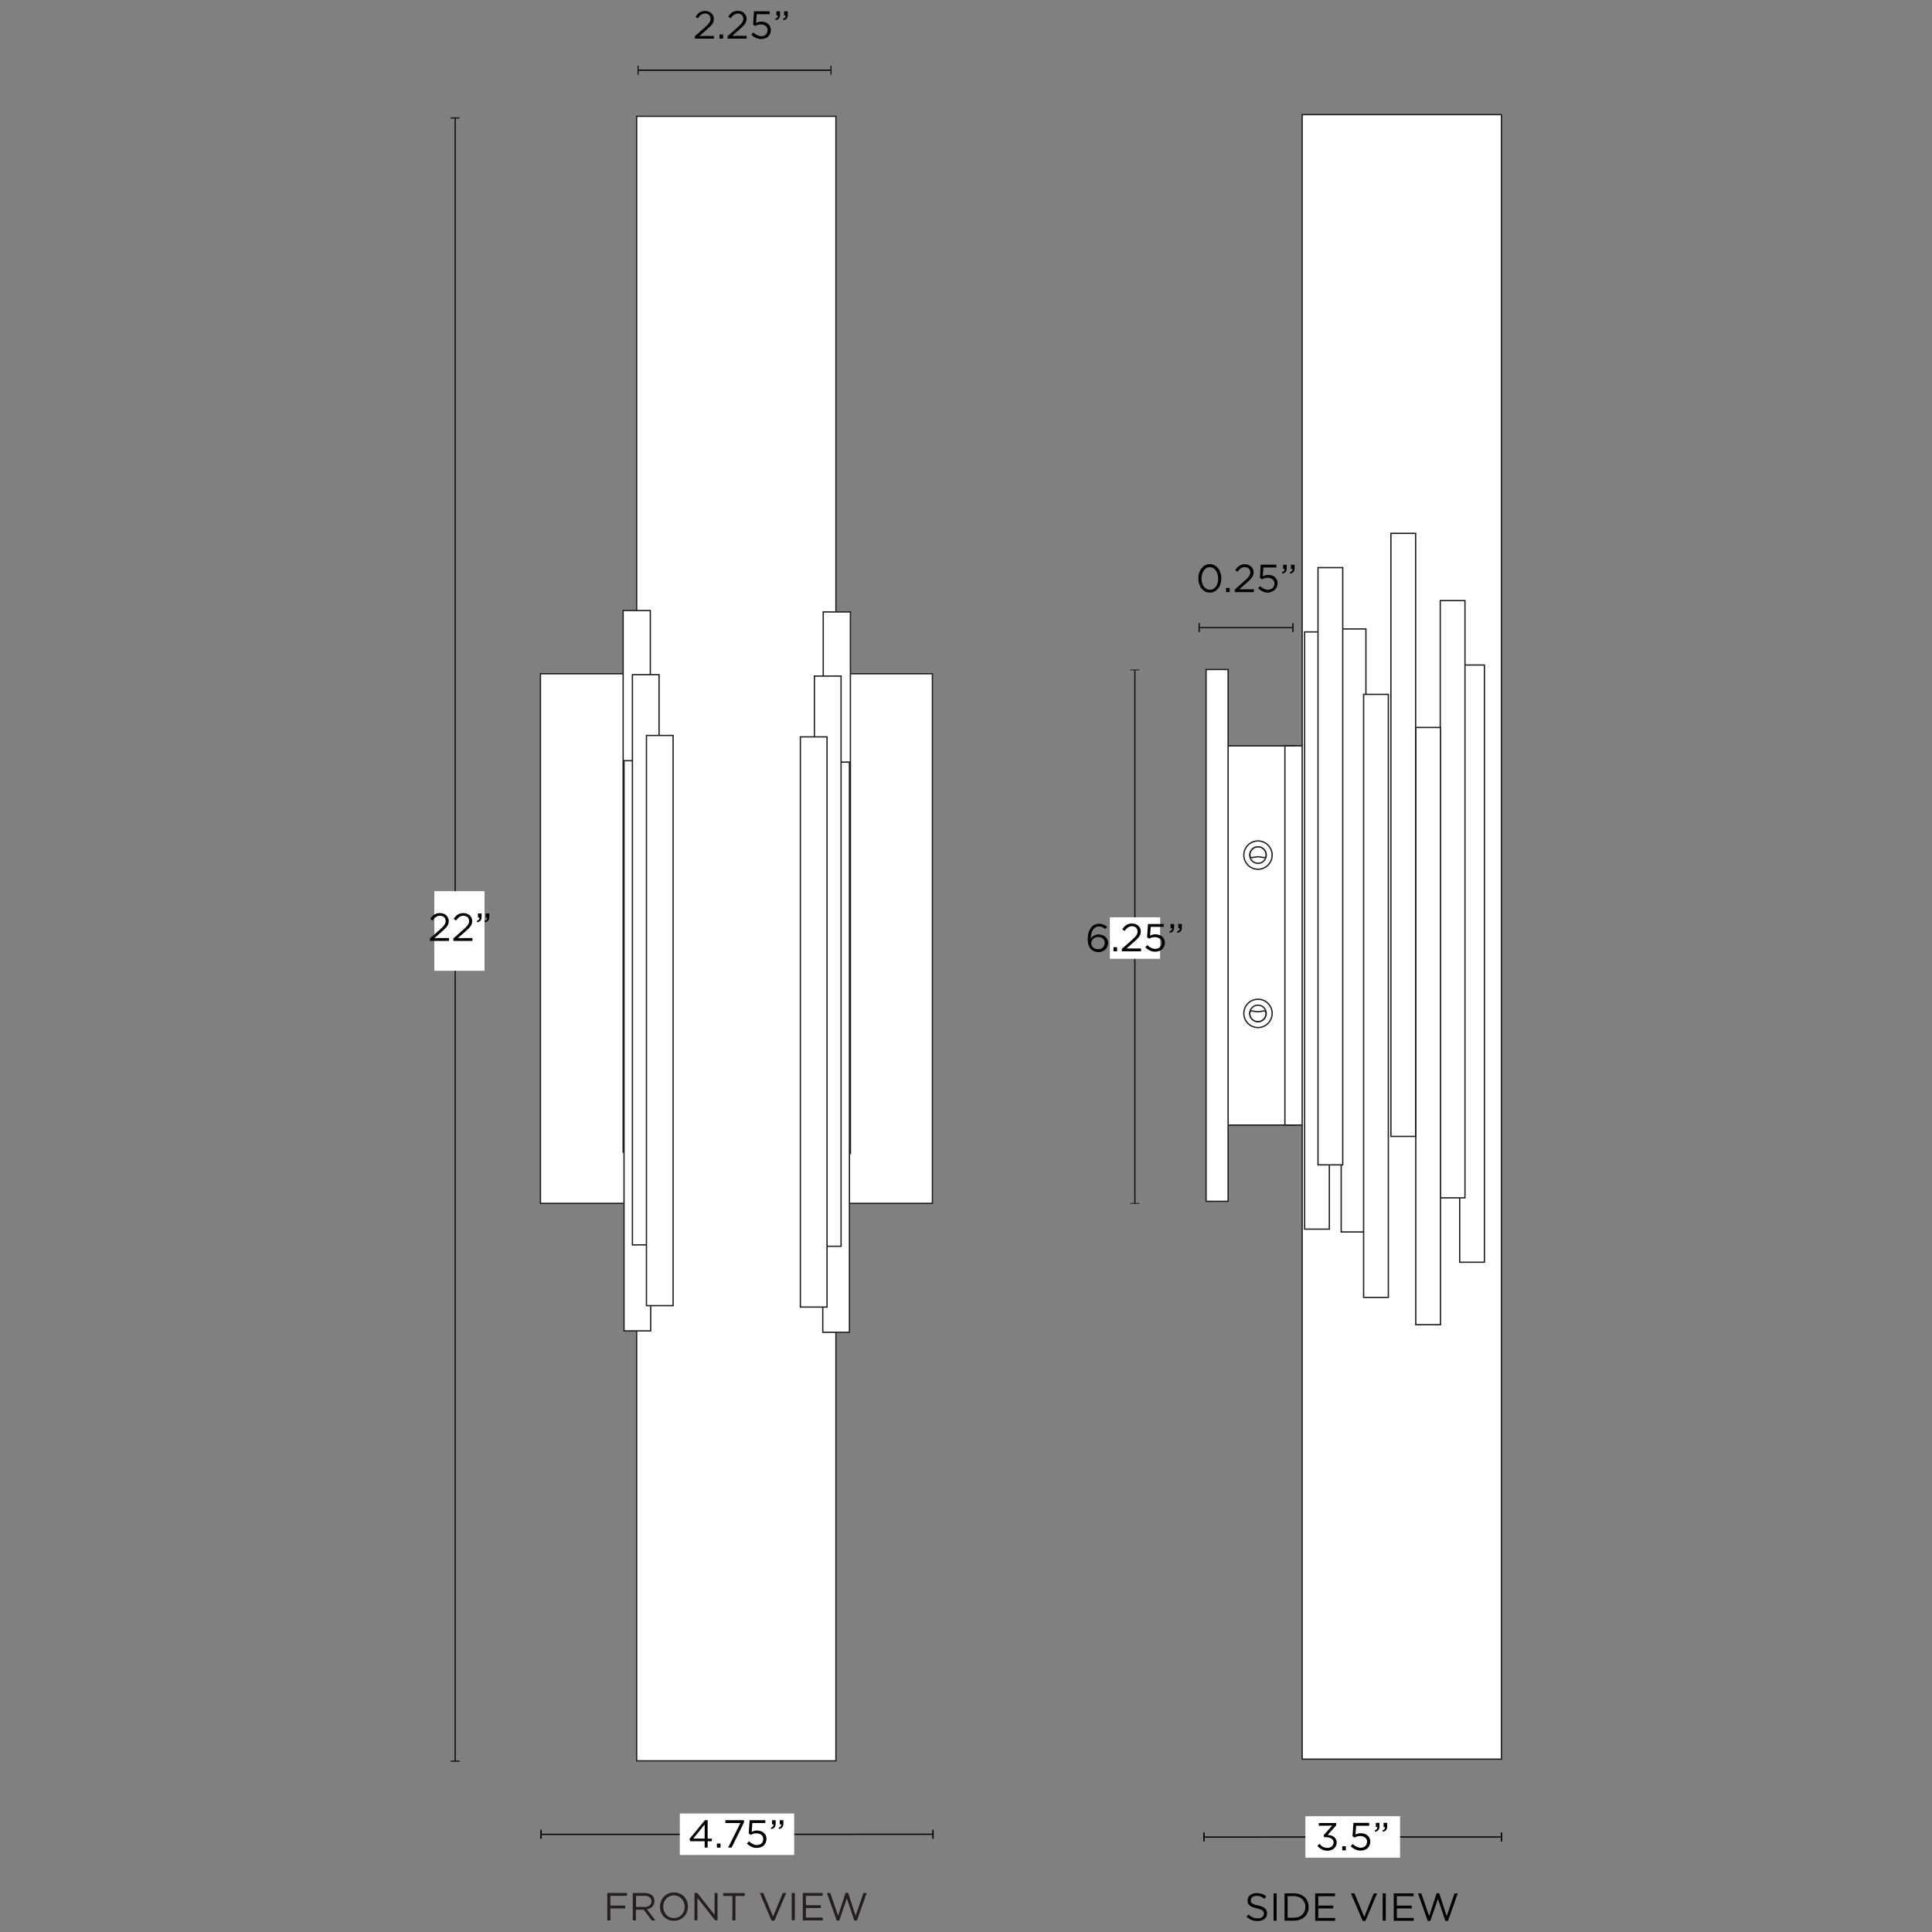 <svg xml:space="preserve" style="enable-background:new 0 0 1500 1500;" viewBox="0 0 1500 1500" height="1500px" width="1500px" y="0px" x="0px" xmlns:xlink="http://www.w3.org/1999/xlink" xmlns="http://www.w3.org/2000/svg" id="Capa_1" version="1.1">
<rect x="0" y="0" width="1500" height="1500" fill="#808080" stroke="none"/>
<style type="text/css">
	.st0{fill:#FFFFFF;stroke:#1D1D1B;stroke-miterlimit:10;}
	.st1{fill:none;stroke:#121617;stroke-miterlimit:10;}
	.st2{fill:#121617;}
	.st3{fill:#FFFFFF;}
	.st4{fill:none;stroke:#070606;stroke-miterlimit:10;}
	.st5{fill:#070606;}
	.st6{fill:#231F20;}
</style>
<g>
	<rect height="411.2" width="304.3" class="st0" y="523.1" x="419.6"></rect>
	<rect height="1276.8" width="154.7" class="st0" y="90.3" x="494.3"></rect>
	<g>
		<g>
			<rect height="294.4" width="54" class="st0" y="579.1" x="951"></rect>
			<rect height="294.4" width="22.3" class="st0" y="579.1" x="997.6"></rect>
			<circle r="11" cy="663.9" cx="976.7" class="st0"></circle>
			<circle r="6.4" cy="663.9" cx="976.7" class="st0"></circle>
			<path d="M983,663.8c0,3.5-2.8,1.4-6.3,1.4c-3.5,0-6.3,2.1-6.3-1.4c0-3.5,2.8-6.3,6.3-6.3
				C980.2,657.4,983,660.3,983,663.8z" class="st0"></path>
			<circle r="11" cy="786.8" cx="976.7" class="st0"></circle>
			<circle r="6.4" cy="786.8" cx="976.7" class="st0"></circle>
			<path d="M970.3,786.9c0-3.5,2.8-1.4,6.3-1.4c3.5,0,6.3-2.1,6.3,1.4s-2.8,6.3-6.3,6.3
				C973.2,793.2,970.3,790.4,970.3,786.9z" class="st0"></path>
		</g>
		<rect height="412.9" width="17.1" class="st0" y="519.8" x="936.4"></rect>
	</g>
	<g>
		<rect height="1276.8" width="154.7" class="st0" y="89" x="1011"></rect>
		<g>
			<rect height="463.7" width="19.2" class="st0" y="490.6" x="1012.9"></rect>
			<rect height="463.7" width="19.2" class="st0" y="516.3" x="1133.3"></rect>
			<rect height="463.7" width="19.2" class="st0" y="466.3" x="1118.2"></rect>
			<rect height="463.7" width="19.2" class="st0" y="564.8" x="1099.2"></rect>
			<rect height="468.2" width="19.2" class="st0" y="488.3" x="1041.3"></rect>
			<rect height="468.2" width="19.2" class="st0" y="539.1" x="1058.7"></rect>
			<rect height="468.2" width="19.2" class="st0" y="414.1" x="1079.9"></rect>
			<rect height="463.7" width="19.2" class="st0" y="440.7" x="1023.3"></rect>
		</g>
	</g>
	<g>
		<line y2="934.5" x2="881.1" y1="520.1" x1="881.1" class="st1"></line>
		<rect height="0.6" width="7" class="st2" y="519.8" x="877.6"></rect>
		<rect height="0.6" width="7" class="st2" y="934" x="877.6"></rect>
	</g>
	<rect height="32.2" width="39" class="st3" y="712.2" x="861.7"></rect>
	<g>
		<path d="M858.1,721.3c-0.8-0.7-1.6-1.2-2.4-1.5c-0.8-0.4-1.7-0.5-2.6-0.5c-1,0-1.8,0.2-2.6,0.7c-0.8,0.5-1.4,1.1-2,1.9
			c-0.5,0.8-0.9,1.8-1.2,3c-0.3,1.1-0.4,2.4-0.4,3.8c0.3-0.4,0.6-0.8,1-1.2c0.4-0.4,0.8-0.7,1.3-1c0.5-0.3,1.1-0.5,1.7-0.7
			c0.6-0.2,1.3-0.3,2.1-0.3c1,0,1.9,0.2,2.8,0.5c0.9,0.3,1.7,0.7,2.3,1.3c0.7,0.6,1.2,1.3,1.6,2.1c0.4,0.8,0.6,1.7,0.6,2.7
			s-0.2,2-0.6,2.9c-0.4,0.9-0.9,1.6-1.6,2.2c-0.7,0.6-1.5,1.1-2.4,1.5c-0.9,0.4-1.9,0.5-3,0.5c-1.2,0-2.2-0.2-3.2-0.6
			c-0.9-0.4-1.7-0.9-2.4-1.6c-0.4-0.4-0.8-0.9-1.1-1.4c-0.3-0.5-0.6-1.1-0.8-1.7c-0.2-0.7-0.4-1.4-0.5-2.2c-0.1-0.8-0.2-1.8-0.2-2.9
			c0-1.6,0.2-3.1,0.6-4.5c0.4-1.4,1-2.6,1.7-3.7s1.7-1.9,2.8-2.5c1.1-0.6,2.3-0.9,3.7-0.9c1.3,0,2.4,0.2,3.4,0.6c1,0.4,2,1,2.9,1.8
			L858.1,721.3L858.1,721.3z M857.4,730.2c-0.2-0.6-0.6-1-1.1-1.4c-0.5-0.4-1-0.7-1.6-1c-0.6-0.2-1.3-0.3-2.1-0.3
			c-0.8,0-1.5,0.1-2.2,0.4c-0.7,0.3-1.2,0.6-1.7,1.1c-0.5,0.4-0.8,0.9-1.1,1.5c-0.2,0.6-0.4,1.1-0.4,1.7c0,0.7,0.1,1.3,0.4,1.9
			c0.3,0.6,0.6,1.1,1.1,1.5c0.5,0.4,1,0.8,1.7,1c0.7,0.2,1.4,0.4,2.2,0.4s1.5-0.1,2.1-0.4c0.6-0.2,1.2-0.6,1.6-1
			c0.4-0.4,0.8-1,1-1.5c0.2-0.6,0.4-1.2,0.4-1.9C857.8,731.3,857.6,730.7,857.4,730.2L857.4,730.2z"></path>
		<path d="M864.5,738.6v-3.2h2.8v3.2H864.5z"></path>
		<path d="M875.7,720.1c-0.9,0.6-1.7,1.5-2.6,2.7l-1.8-1.3c0.5-0.7,1-1.3,1.5-1.9c0.5-0.6,1.1-1,1.7-1.4c0.6-0.4,1.3-0.7,2-0.9
			c0.7-0.2,1.6-0.3,2.5-0.3s1.9,0.2,2.7,0.5c0.8,0.3,1.5,0.7,2.1,1.3c0.6,0.5,1,1.2,1.4,1.9s0.5,1.5,0.5,2.4c0,0.8-0.1,1.5-0.3,2.2
			c-0.2,0.7-0.5,1.3-1,1.9c-0.4,0.6-1,1.3-1.7,2c-0.7,0.7-1.5,1.4-2.4,2.2l-5.7,5h11.3v2.2H871v-1.9l7.7-6.8c0.8-0.7,1.5-1.4,2.1-2
			s1-1.1,1.4-1.7c0.4-0.5,0.6-1,0.8-1.5c0.2-0.5,0.2-1,0.2-1.5c0-0.6-0.1-1.2-0.3-1.7c-0.2-0.5-0.5-0.9-0.9-1.3
			c-0.4-0.4-0.8-0.6-1.4-0.8s-1.1-0.3-1.6-0.3C877.7,719.2,876.6,719.5,875.7,720.1L875.7,720.1z"></path>
		<path d="M891.3,717.4h12.2v2.2h-10.1l-0.5,6.8c0.6-0.3,1.3-0.5,1.9-0.7c0.6-0.2,1.4-0.3,2.3-0.3c1,0,2,0.2,2.9,0.5
			c0.9,0.3,1.7,0.7,2.3,1.3c0.7,0.6,1.2,1.2,1.5,2c0.4,0.8,0.6,1.7,0.6,2.7c0,1-0.2,2-0.6,2.9c-0.4,0.9-0.9,1.6-1.5,2.2
			c-0.7,0.6-1.5,1.1-2.4,1.4c-0.9,0.3-2,0.5-3.1,0.5c-1.5,0-2.9-0.3-4.2-1c-1.3-0.6-2.4-1.4-3.4-2.4l1.6-1.7
			c0.9,0.9,1.9,1.6,2.9,2.1c1,0.5,2,0.8,3.1,0.8c0.7,0,1.4-0.1,2.1-0.3c0.6-0.2,1.2-0.6,1.6-1s0.8-0.9,1.1-1.5
			c0.3-0.6,0.4-1.2,0.4-1.9s-0.1-1.3-0.4-1.8s-0.6-1-1.1-1.4c-0.5-0.4-1-0.7-1.7-0.9c-0.7-0.2-1.4-0.3-2.2-0.3
			c-0.9,0-1.7,0.1-2.4,0.3c-0.7,0.2-1.4,0.5-2,0.9l-1.6-1.1L891.3,717.4L891.3,717.4z"></path>
		<path d="M909.5,722.2c0.3-0.4,0.5-0.9,0.4-1.6h-1.1v-3.2h2.8v2.7c0,1.2-0.3,2.2-0.8,2.8c-0.5,0.6-1.4,1.1-2.5,1.4l-0.4-1.1
			C908.6,722.9,909.2,722.6,909.5,722.2L909.5,722.2z M915.5,722.2c0.3-0.4,0.5-0.9,0.4-1.6h-1.1v-3.2h2.8v2.7
			c0,1.2-0.3,2.2-0.8,2.8c-0.5,0.6-1.4,1.1-2.6,1.4l-0.4-1.1C914.7,722.9,915.2,722.6,915.5,722.2L915.5,722.2z"></path>
	</g>
	<g>
		<line y2="1424.1" x2="724.4" y1="1424.2" x1="420" class="st4"></line>
		<rect height="7" width="1.1" class="st5" y="1420.6" x="419.5"></rect>
		<rect height="7" width="1.1" class="st5" y="1420.6" x="723.8"></rect>
	</g>
	<rect height="32.2" width="88.8" class="st3" y="1408" x="527.8"></rect>
	<g>
		<path d="M549.4,1413.1v14.4h3.3v2h-3.3v5h-2.3v-5h-11.2l-0.6-1.7l12-14.6L549.4,1413.1L549.4,1413.1z M547.1,1416.5l-8.9,11h8.9
			V1416.5z"></path>
		<path d="M556.6,1434.5v-3.2h2.8v3.2H556.6z"></path>
		<path d="M563.2,1413.2h14.4v1.8l-9.6,19.5h-2.7l9.6-19.1h-11.7L563.2,1413.2L563.2,1413.2z"></path>
		<path d="M582,1413.2h12.2v2.2h-10.1l-0.5,6.8c0.6-0.3,1.3-0.5,1.9-0.7c0.6-0.2,1.4-0.3,2.3-0.3c1,0,2,0.2,2.9,0.5
			c0.9,0.3,1.7,0.7,2.3,1.3c0.7,0.6,1.2,1.2,1.5,2c0.4,0.8,0.6,1.7,0.6,2.7s-0.2,2-0.6,2.9c-0.4,0.9-0.9,1.6-1.5,2.2
			c-0.7,0.6-1.5,1.1-2.4,1.4c-0.9,0.3-2,0.5-3.1,0.5c-1.5,0-2.9-0.3-4.2-1c-1.3-0.6-2.4-1.4-3.4-2.4l1.6-1.7
			c0.9,0.9,1.9,1.6,2.9,2.1c1,0.5,2,0.8,3.1,0.8c0.7,0,1.4-0.1,2.1-0.3c0.6-0.2,1.2-0.6,1.6-1s0.8-0.9,1-1.5
			c0.2-0.6,0.4-1.2,0.4-1.9c0-0.7-0.1-1.3-0.4-1.8c-0.2-0.5-0.6-1-1.1-1.4c-0.5-0.4-1-0.7-1.7-0.9c-0.7-0.2-1.4-0.3-2.1-0.3
			c-0.9,0-1.7,0.1-2.4,0.3c-0.7,0.2-1.4,0.5-2,0.9l-1.6-1.1L582,1413.2L582,1413.2z"></path>
		<path d="M600.1,1418c0.3-0.4,0.5-0.9,0.4-1.6h-1.1v-3.2h2.8v2.7c0,1.2-0.3,2.2-0.8,2.8s-1.4,1.1-2.5,1.4l-0.4-1.1
			C599.2,1418.8,599.8,1418.4,600.1,1418L600.1,1418z M606.1,1418c0.3-0.4,0.5-0.9,0.4-1.6h-1.1v-3.2h2.8v2.7c0,1.2-0.3,2.2-0.8,2.8
			c-0.5,0.6-1.4,1.1-2.5,1.4l-0.4-1.1C605.2,1418.8,605.8,1418.4,606.1,1418L606.1,1418z"></path>
	</g>
	<g>
		<path d="M471.5,1469.7h15.3v2.2h-12.9v7.6h11.5v2.2h-11.5v9.3h-2.4V1469.7L471.5,1469.7z" class="st6"></path>
		<path d="M491.4,1469.7h9.1c2.6,0,4.7,0.8,6,2.1c1,1,1.6,2.5,1.6,4.2v0.1c0,3.5-2.4,5.6-5.8,6.2l6.5,8.7H506l-6.2-8.3
			h-6.1v8.3h-2.4V1469.7z M500.3,1480.6c3.2,0,5.5-1.6,5.5-4.4v-0.1c0-2.6-2-4.2-5.4-4.2h-6.6v8.6L500.3,1480.6L500.3,1480.6z" class="st6"></path>
		<path d="M512.4,1480.4L512.4,1480.4c0-5.9,4.4-11.1,10.9-11.1s10.8,5.1,10.8,10.9v0.1c0,5.9-4.4,11-10.9,11
			S512.4,1486.3,512.4,1480.4z M531.6,1480.4L531.6,1480.4c0-4.9-3.5-8.8-8.4-8.8c-4.9,0-8.3,3.9-8.3,8.7v0.1c0,4.8,3.5,8.8,8.4,8.8
			S531.6,1485.3,531.6,1480.4z" class="st6"></path>
		<path d="M539.2,1469.7h2.2l13.4,17v-17h2.3v21.2h-1.9l-13.7-17.4v17.4h-2.3V1469.7z" class="st6"></path>
		<path d="M568.7,1472h-7.2v-2.2h16.7v2.2H571v19h-2.4L568.7,1472L568.7,1472z" class="st6"></path>
		<path d="M589.9,1469.7h2.7l7.6,18.3l7.6-18.3h2.6l-9.1,21.4H599L589.9,1469.7L589.9,1469.7z" class="st6"></path>
		<path d="M614.7,1469.7h2.4v21.2h-2.4V1469.7z" class="st6"></path>
		<path d="M623.3,1469.7h15.4v2.2h-13v7.3h11.6v2.2h-11.6v7.4h13.1v2.2h-15.5L623.3,1469.7L623.3,1469.7z" class="st6"></path>
		<path d="M642,1469.7h2.6l6.1,17.7l5.8-17.8h2l5.8,17.8l6.1-17.7h2.5l-7.6,21.4h-2l-5.8-17.2l-5.9,17.2h-2L642,1469.7
			L642,1469.7z" class="st6"></path>
	</g>
	<g>
		<line y2="54.5" x2="645.2" y1="54.5" x1="495.4" class="st4"></line>
		<rect height="7" width="0.8" class="st5" y="51" x="495"></rect>
		<rect height="7" width="0.8" class="st5" y="51" x="644.8"></rect>
	</g>
	<g>
		<path d="M544.3,11.5c-0.9,0.6-1.7,1.5-2.6,2.7L540,13c0.5-0.7,1-1.3,1.5-1.9c0.5-0.6,1.1-1,1.6-1.4c0.6-0.4,1.3-0.7,2-0.9
			c0.7-0.2,1.6-0.3,2.5-0.3c0.9,0,1.9,0.2,2.6,0.5c0.8,0.3,1.5,0.7,2.1,1.3c0.6,0.5,1,1.2,1.4,1.9c0.3,0.7,0.5,1.5,0.5,2.4
			c0,0.8-0.1,1.5-0.3,2.2c-0.2,0.7-0.5,1.3-1,1.9c-0.4,0.6-1,1.3-1.7,2c-0.7,0.7-1.5,1.4-2.4,2.2l-5.7,5h11.2V30h-14.8v-1.9l7.7-6.8
			c0.8-0.7,1.5-1.4,2.1-2c0.6-0.6,1-1.1,1.4-1.7c0.4-0.5,0.6-1,0.8-1.5s0.2-1,0.2-1.5c0-0.6-0.1-1.2-0.3-1.7
			c-0.2-0.5-0.5-0.9-0.9-1.3c-0.4-0.4-0.8-0.6-1.4-0.8c-0.5-0.2-1.1-0.3-1.6-0.3C546.2,10.6,545.1,10.9,544.3,11.5L544.3,11.5z"></path>
		<path d="M558.6,30v-3.2h2.8V30H558.6z"></path>
		<path d="M569.8,11.5c-0.9,0.6-1.7,1.5-2.6,2.7l-1.8-1.3c0.5-0.7,1-1.3,1.5-1.9c0.5-0.6,1.1-1,1.6-1.4c0.6-0.4,1.3-0.7,2-0.9
			c0.7-0.2,1.6-0.3,2.5-0.3s1.9,0.2,2.6,0.5s1.5,0.7,2.1,1.3c0.6,0.5,1,1.2,1.4,1.9s0.5,1.5,0.5,2.4c0,0.8-0.1,1.5-0.3,2.2
			c-0.2,0.7-0.5,1.3-1,1.9c-0.4,0.6-1,1.3-1.7,2c-0.7,0.7-1.5,1.4-2.4,2.2l-5.7,5h11.2V30h-14.8v-1.9l7.7-6.8c0.8-0.7,1.5-1.4,2.1-2
			s1-1.1,1.4-1.7c0.4-0.5,0.6-1,0.8-1.5c0.2-0.5,0.2-1,0.2-1.5c0-0.6-0.1-1.2-0.3-1.7c-0.2-0.5-0.5-0.9-0.9-1.3
			c-0.4-0.4-0.8-0.6-1.4-0.8c-0.5-0.2-1.1-0.3-1.6-0.3C571.7,10.6,570.7,10.9,569.8,11.5L569.8,11.5z"></path>
		<path d="M585.4,8.8h12.2V11h-10.1l-0.5,6.8c0.6-0.3,1.3-0.5,1.9-0.7c0.6-0.2,1.4-0.3,2.3-0.3c1,0,2,0.2,2.9,0.5
			c0.9,0.3,1.7,0.7,2.3,1.3c0.7,0.6,1.2,1.2,1.5,2c0.4,0.8,0.6,1.7,0.6,2.7c0,1-0.2,2-0.6,2.9c-0.4,0.9-0.9,1.6-1.5,2.2
			c-0.7,0.6-1.5,1.1-2.4,1.4c-0.9,0.3-2,0.5-3.1,0.5c-1.5,0-2.9-0.3-4.2-1c-1.3-0.6-2.4-1.4-3.4-2.4l1.6-1.7
			c0.9,0.9,1.9,1.6,2.9,2.1c1,0.5,2,0.8,3.1,0.8c0.7,0,1.4-0.1,2.1-0.3c0.6-0.2,1.2-0.6,1.6-1c0.4-0.4,0.8-0.9,1-1.5
			c0.2-0.6,0.4-1.2,0.4-1.9s-0.1-1.3-0.4-1.8c-0.2-0.5-0.6-1-1.1-1.4c-0.5-0.4-1-0.7-1.7-0.9c-0.7-0.2-1.4-0.3-2.1-0.3
			c-0.9,0-1.7,0.1-2.4,0.3c-0.7,0.2-1.4,0.5-2,0.9l-1.6-1.1L585.4,8.8L585.4,8.8z"></path>
		<path d="M603.5,13.6c0.3-0.4,0.5-0.9,0.4-1.6h-1.1V8.8h2.8v2.7c0,1.2-0.3,2.2-0.8,2.8c-0.5,0.6-1.4,1.1-2.5,1.4l-0.4-1.1
			C602.6,14.3,603.2,14,603.5,13.6L603.5,13.6z M609.5,13.6c0.3-0.4,0.5-0.9,0.4-1.6h-1.1V8.8h2.8v2.7c0,1.2-0.3,2.2-0.8,2.8
			c-0.5,0.6-1.4,1.1-2.5,1.4l-0.4-1.1C608.6,14.3,609.2,14,609.5,13.6L609.5,13.6z"></path>
	</g>
	<g>
		<line y2="487.3" x2="931" y1="487.3" x1="1003.8" class="st1"></line>
		<rect height="7" width="1.1" class="st2" y="483.8" x="1003.3"></rect>
		<rect height="7" width="1.1" class="st2" y="483.8" x="930.5"></rect>
	</g>
	<g>
		<line y2="1426.2" x2="1165.7" y1="1426.3" x1="934.7" class="st4"></line>
		<rect height="7" width="1.1" class="st5" y="1422.7" x="934.2"></rect>
		<rect height="7" width="1.1" class="st5" y="1422.7" x="1165.2"></rect>
	</g>
	<rect height="32.2" width="73.5" class="st3" y="1410.1" x="1013.5"></rect>
	<g>
		<path d="M1023.9,1417.5v-2.1h13.5v1.8l-6.6,7.4c0.9,0.1,1.8,0.2,2.7,0.5c0.8,0.3,1.6,0.6,2.2,1.1c0.6,0.5,1.1,1.1,1.5,1.8
			c0.4,0.7,0.6,1.6,0.6,2.5c0,1-0.2,1.8-0.6,2.6c-0.4,0.8-0.9,1.5-1.5,2c-0.6,0.6-1.4,1-2.2,1.3c-0.9,0.3-1.8,0.5-2.8,0.5
			c-1.8,0-3.3-0.3-4.6-1.1c-1.3-0.7-2.4-1.6-3.3-2.7l1.7-1.5c0.8,1,1.7,1.8,2.7,2.3c1,0.6,2.2,0.8,3.5,0.8c0.7,0,1.2-0.1,1.8-0.3
			c0.6-0.2,1.1-0.5,1.5-0.8c0.4-0.4,0.7-0.8,1-1.3c0.2-0.5,0.4-1.1,0.4-1.7c0-1.3-0.6-2.4-1.6-3.1c-1.1-0.7-2.5-1.1-4.3-1.1h-1.4
			l-0.5-1.4l6.7-7.6L1023.9,1417.5L1023.9,1417.5z"></path>
		<path d="M1042.1,1436.6v-3.2h2.8v3.2H1042.1z"></path>
		<path d="M1050.8,1415.3h12.2v2.2h-10.1l-0.5,6.8c0.6-0.3,1.3-0.5,1.9-0.7c0.6-0.2,1.4-0.3,2.3-0.3c1,0,2,0.2,2.9,0.5
			c0.9,0.3,1.7,0.7,2.3,1.3c0.7,0.6,1.2,1.2,1.5,2c0.4,0.8,0.6,1.7,0.6,2.7c0,1-0.2,2-0.6,2.9c-0.4,0.9-0.9,1.6-1.5,2.2
			c-0.7,0.6-1.5,1.1-2.4,1.4c-0.9,0.3-2,0.5-3.1,0.5c-1.5,0-2.9-0.3-4.2-1c-1.3-0.6-2.4-1.4-3.4-2.4l1.6-1.7
			c0.9,0.9,1.9,1.6,2.9,2.1c1,0.5,2,0.8,3.1,0.8c0.7,0,1.4-0.1,2.1-0.3c0.6-0.2,1.2-0.6,1.6-1s0.8-0.9,1-1.5
			c0.2-0.6,0.4-1.2,0.4-1.9c0-0.7-0.1-1.3-0.4-1.8c-0.2-0.5-0.6-1-1.1-1.4s-1-0.7-1.7-0.9c-0.7-0.2-1.4-0.3-2.1-0.3
			c-0.9,0-1.7,0.1-2.4,0.3c-0.7,0.2-1.4,0.5-2,0.9l-1.6-1.1L1050.8,1415.3L1050.8,1415.3z"></path>
		<path d="M1068.9,1420.1c0.3-0.4,0.5-0.9,0.4-1.6h-1.1v-3.2h2.8v2.7c0,1.2-0.3,2.2-0.8,2.8c-0.5,0.6-1.4,1.1-2.5,1.4l-0.4-1.1
			C1068.1,1420.9,1068.6,1420.5,1068.9,1420.1L1068.9,1420.1z M1074.9,1420.1c0.3-0.4,0.5-0.9,0.4-1.6h-1.1v-3.2h2.8v2.7
			c0,1.2-0.3,2.2-0.8,2.8c-0.5,0.6-1.4,1.1-2.5,1.4l-0.4-1.1C1074.1,1420.9,1074.6,1420.5,1074.9,1420.1L1074.9,1420.1z"></path>
	</g>
	<g>
		<path d="M971.2,1476.6c0.2,0.4,0.5,0.8,0.9,1.1c0.4,0.3,1,0.6,1.8,0.9c0.7,0.3,1.7,0.5,2.9,0.8c2.4,0.5,4.1,1.3,5.2,2.2
			c1.1,0.9,1.7,2.2,1.7,3.9c0,0.9-0.2,1.7-0.5,2.5c-0.4,0.7-0.9,1.4-1.5,1.9c-0.6,0.5-1.4,0.9-2.3,1.2c-0.9,0.3-1.9,0.4-2.9,0.4
			c-1.7,0-3.3-0.3-4.7-0.8c-1.4-0.6-2.7-1.4-4-2.5l1.5-1.8c1.1,1,2.2,1.8,3.4,2.3c1.1,0.5,2.4,0.7,3.9,0.7s2.6-0.3,3.4-1
			c0.9-0.7,1.3-1.6,1.3-2.6c0-0.5-0.1-1-0.2-1.4c-0.2-0.4-0.4-0.8-0.9-1.1c-0.4-0.3-1-0.6-1.7-0.9c-0.7-0.3-1.6-0.5-2.8-0.8
			c-1.2-0.3-2.3-0.6-3.2-0.9c-0.9-0.3-1.6-0.8-2.2-1.2c-0.6-0.5-1-1.1-1.3-1.7c-0.3-0.7-0.4-1.4-0.4-2.3s0.2-1.6,0.5-2.3
			c0.3-0.7,0.8-1.3,1.5-1.8c0.6-0.5,1.4-0.9,2.2-1.2c0.8-0.3,1.8-0.4,2.8-0.4c1.6,0,2.9,0.2,4.1,0.6c1.2,0.4,2.3,1.1,3.4,1.9
			l-1.4,1.9c-1-0.8-2-1.4-3-1.8c-1-0.4-2-0.5-3.1-0.5c-0.7,0-1.3,0.1-1.9,0.3c-0.6,0.2-1,0.4-1.4,0.7c-0.4,0.3-0.7,0.7-0.9,1.1
			c-0.2,0.4-0.3,0.9-0.3,1.4S971,1476.2,971.2,1476.6L971.2,1476.6z"></path>
		<path d="M991.2,1470v21.2h-2.4V1470H991.2z"></path>
		<path d="M1015.2,1484.8c-0.5,1.3-1.3,2.4-2.3,3.4c-1,1-2.2,1.7-3.6,2.2c-1.4,0.5-2.9,0.8-4.6,0.8h-7.4V1470h7.4
			c1.7,0,3.2,0.3,4.6,0.8c1.4,0.5,2.6,1.3,3.6,2.2s1.8,2.1,2.3,3.4c0.5,1.3,0.8,2.7,0.8,4.2
			C1016.1,1482.1,1015.8,1483.5,1015.2,1484.8z M1012.9,1477.3c-0.4-1-1-1.9-1.8-2.7c-0.8-0.8-1.7-1.4-2.8-1.8
			c-1.1-0.4-2.3-0.7-3.6-0.7h-5v16.8h5c1.3,0,2.5-0.2,3.6-0.6c1.1-0.4,2-1,2.8-1.8c0.8-0.8,1.3-1.6,1.8-2.7c0.4-1,0.6-2.1,0.6-3.3
			C1013.6,1479.4,1013.4,1478.4,1012.9,1477.3z"></path>
		<path d="M1036.5,1472.2h-13v7.3h11.6v2.2h-11.6v7.4h13.1v2.2h-15.5V1470h15.4L1036.5,1472.2L1036.5,1472.2z"></path>
		<path d="M1066.6,1470h2.6l-9.1,21.4h-2.1l-9.1-21.4h2.7l7.6,18.3L1066.6,1470L1066.6,1470z"></path>
		<path d="M1075.9,1470v21.2h-2.4V1470H1075.9z"></path>
		<path d="M1097.5,1472.2h-13v7.3h11.6v2.2h-11.6v7.4h13.1v2.2h-15.5V1470h15.4V1472.2L1097.5,1472.2z"></path>
		<path d="M1115.4,1469.9h2l5.8,17.8l6.1-17.7h2.5l-7.6,21.4h-2l-5.8-17.2l-5.9,17.2h-2l-7.6-21.4h2.6l6.1,17.7L1115.4,1469.9
			L1115.4,1469.9z"></path>
	</g>
	<g>
		<rect height="420.5" width="21.1" class="st0" y="474" x="483.8"></rect>
		<rect height="442.7" width="20.7" class="st0" y="590.6" x="484.5"></rect>
		<rect height="442.7" width="20.7" class="st0" y="523.8" x="491"></rect>
		<rect height="442.7" width="20.7" class="st0" y="571" x="501.9"></rect>
	</g>
	<g>
		
			<rect height="420.5" width="21.1" class="st0" transform="matrix(-1 -4.496371e-11 4.496371e-11 -1 1299.355 1370.714)" y="475.1" x="639.1"></rect>
		<rect height="442.7" width="20.7" class="st0" y="591.7" x="638.8"></rect>
		<rect height="442.7" width="20.7" class="st0" y="524.9" x="632.3"></rect>
		<rect height="442.7" width="20.7" class="st0" y="572.1" x="621.4"></rect>
	</g>
	<g>
		<path d="M939.3,460.1c-1.4,0-2.6-0.3-3.7-0.9c-1.1-0.6-2-1.4-2.8-2.4s-1.4-2.2-1.8-3.5c-0.4-1.3-0.6-2.7-0.6-4.2v-0.1
			c0-1.5,0.2-2.9,0.6-4.2c0.4-1.3,1-2.5,1.8-3.5c0.8-1,1.7-1.8,2.8-2.4c1.1-0.6,2.3-0.9,3.7-0.9c1.4,0,2.6,0.3,3.7,0.9
			c1.1,0.6,2,1.4,2.8,2.4c0.8,1,1.4,2.2,1.8,3.5s0.6,2.7,0.6,4.2v0.1c0,1.5-0.2,2.9-0.6,4.2c-0.4,1.3-1,2.5-1.8,3.5
			c-0.8,1-1.7,1.8-2.8,2.4C941.9,459.8,940.7,460.1,939.3,460.1z M939.4,457.9c1,0,1.9-0.2,2.7-0.7c0.8-0.5,1.5-1.1,2-1.9
			c0.6-0.8,1-1.7,1.3-2.8c0.3-1.1,0.4-2.2,0.4-3.3v-0.1c0-1.2-0.2-2.3-0.5-3.3c-0.3-1.1-0.7-2-1.3-2.8c-0.6-0.8-1.2-1.5-2-1.9
			c-0.8-0.5-1.7-0.7-2.7-0.7c-1,0-1.9,0.2-2.7,0.7c-0.8,0.5-1.5,1.1-2,1.9c-0.6,0.8-1,1.7-1.3,2.8c-0.3,1.1-0.5,2.2-0.5,3.3v0.1
			c0,1.2,0.2,2.3,0.5,3.3c0.3,1.1,0.7,2,1.3,2.8c0.6,0.8,1.3,1.5,2.1,1.9C937.5,457.7,938.4,457.9,939.4,457.9z"></path>
		<path d="M951.9,456.5h2.8v3.2h-2.8V456.5z"></path>
		<path d="M958.5,457.9l7.7-6.8c0.8-0.7,1.5-1.4,2.1-2c0.6-0.6,1-1.1,1.4-1.7c0.3-0.5,0.6-1,0.8-1.5c0.2-0.5,0.2-1,0.2-1.5
			c0-0.6-0.1-1.2-0.3-1.7s-0.5-0.9-0.9-1.3c-0.4-0.4-0.8-0.6-1.4-0.8c-0.5-0.2-1.1-0.3-1.6-0.3c-1.2,0-2.3,0.3-3.1,0.9
			c-0.9,0.6-1.7,1.5-2.6,2.7l-1.8-1.3c0.5-0.7,1-1.3,1.5-1.9c0.5-0.6,1.1-1,1.7-1.4c0.6-0.4,1.3-0.7,2-0.9c0.7-0.2,1.6-0.3,2.5-0.3
			c1,0,1.8,0.2,2.6,0.5c0.8,0.3,1.5,0.7,2.1,1.3c0.6,0.5,1,1.2,1.4,1.9c0.3,0.7,0.5,1.5,0.5,2.4v0.1c0,0.8-0.1,1.5-0.3,2.1
			c-0.2,0.7-0.5,1.3-1,1.9c-0.4,0.6-1,1.3-1.7,2c-0.7,0.7-1.5,1.4-2.4,2.2l-5.7,5h11.3v2.2h-14.8V457.9z"></path>
		<path d="M984.4,460.1c-1.5,0-2.9-0.3-4.2-1c-1.3-0.6-2.4-1.4-3.4-2.4l1.6-1.7c0.9,0.9,1.9,1.6,2.9,2.1s2,0.8,3.1,0.8
			c0.7,0,1.4-0.1,2.1-0.4c0.6-0.2,1.2-0.6,1.6-1c0.4-0.4,0.8-0.9,1-1.5c0.3-0.6,0.4-1.2,0.4-1.9v-0.1c0-0.7-0.1-1.3-0.4-1.8
			c-0.3-0.5-0.6-1-1.1-1.4c-0.5-0.4-1-0.7-1.7-0.9c-0.6-0.2-1.4-0.3-2.1-0.3c-0.9,0-1.7,0.1-2.4,0.3c-0.7,0.2-1.4,0.5-2,0.9
			l-1.6-1.1l0.6-10.3H991v2.2h-10.1l-0.5,6.8c0.6-0.3,1.3-0.5,1.9-0.7c0.6-0.2,1.4-0.3,2.3-0.3c1,0,2,0.1,2.9,0.4
			c0.9,0.3,1.7,0.7,2.3,1.3c0.7,0.6,1.2,1.2,1.5,2c0.4,0.8,0.6,1.7,0.6,2.7v0.1c0,1-0.2,2-0.6,2.8c-0.4,0.9-0.9,1.6-1.5,2.2
			c-0.7,0.6-1.5,1.1-2.4,1.4C986.5,459.9,985.5,460.1,984.4,460.1z"></path>
		<path d="M995.3,444.3c0.8-0.3,1.3-0.6,1.6-1c0.3-0.4,0.5-0.9,0.4-1.6h-1.1v-3.2h2.8v2.7c0,1.2-0.3,2.2-0.8,2.8
			c-0.5,0.6-1.4,1.1-2.5,1.4L995.3,444.3z M1001.4,444.3c0.8-0.3,1.3-0.6,1.6-1c0.3-0.4,0.5-0.9,0.4-1.6h-1.1v-3.2h2.8v2.7
			c0,1.2-0.3,2.2-0.8,2.8c-0.5,0.6-1.4,1.1-2.5,1.4L1001.4,444.3z"></path>
	</g>
	<g>
		<line y2="1367.6" x2="353.4" y1="91.6" x1="353.4" class="st1"></line>
		<rect height="0.9" width="7" class="st2" y="91.1" x="349.9"></rect>
		<rect height="0.9" width="7" class="st2" y="1366.9" x="349.9"></rect>
	</g>
	<rect height="61.8" width="39" class="st3" y="691.9" x="337.2"></rect>
	<g>
		<path d="M338.4,712c-0.9,0.6-1.7,1.5-2.6,2.7l-1.8-1.3c0.5-0.7,1-1.3,1.5-1.9c0.5-0.6,1.1-1,1.7-1.4c0.6-0.4,1.3-0.7,2-0.9
			c0.7-0.2,1.6-0.3,2.5-0.3s1.9,0.2,2.7,0.5c0.8,0.3,1.5,0.7,2.1,1.3s1,1.2,1.4,1.9c0.3,0.7,0.5,1.5,0.5,2.4c0,0.8-0.1,1.5-0.3,2.2
			c-0.2,0.7-0.5,1.3-1,1.9c-0.4,0.6-1,1.3-1.7,2c-0.7,0.7-1.5,1.4-2.4,2.2l-5.7,5h11.3v2.2h-14.8v-1.9l7.7-6.8
			c0.8-0.7,1.5-1.4,2.1-2c0.6-0.6,1-1.1,1.4-1.7c0.4-0.5,0.6-1,0.8-1.5c0.2-0.5,0.2-1,0.2-1.5c0-0.6-0.1-1.2-0.3-1.7
			s-0.5-0.9-0.9-1.3c-0.4-0.4-0.8-0.6-1.4-0.8c-0.5-0.2-1.1-0.3-1.6-0.3C340.4,711,339.3,711.3,338.4,712L338.4,712z"></path>
		<path d="M356.6,712c-0.9,0.6-1.7,1.5-2.6,2.7l-1.8-1.3c0.5-0.7,1-1.3,1.5-1.9c0.5-0.6,1.1-1,1.7-1.4s1.3-0.7,2-0.9
			c0.7-0.2,1.6-0.3,2.5-0.3c0.9,0,1.9,0.2,2.7,0.5c0.8,0.3,1.5,0.7,2.1,1.3s1,1.2,1.4,1.9c0.3,0.7,0.5,1.5,0.5,2.4
			c0,0.8-0.1,1.5-0.3,2.2c-0.2,0.7-0.5,1.3-1,1.9c-0.4,0.6-1,1.3-1.7,2c-0.7,0.7-1.5,1.4-2.4,2.2l-5.7,5h11.3v2.2h-14.8v-1.9
			l7.7-6.8c0.8-0.7,1.5-1.4,2.1-2c0.6-0.6,1-1.1,1.4-1.7c0.4-0.5,0.6-1,0.8-1.5c0.2-0.5,0.2-1,0.2-1.5c0-0.6-0.1-1.2-0.3-1.7
			c-0.2-0.5-0.5-0.9-0.9-1.3c-0.4-0.4-0.8-0.6-1.4-0.8c-0.5-0.2-1.1-0.3-1.6-0.3C358.5,711,357.5,711.3,356.6,712L356.6,712z"></path>
		<path d="M371.8,714c0.3-0.4,0.5-0.9,0.4-1.6h-1.1v-3.2h2.8v2.7c0,1.2-0.3,2.2-0.8,2.8c-0.5,0.6-1.4,1.1-2.5,1.4l-0.4-1.1
			C370.9,714.8,371.4,714.4,371.8,714L371.8,714z M377.8,714c0.3-0.4,0.5-0.9,0.4-1.6h-1.1v-3.2h2.8v2.7c0,1.2-0.3,2.2-0.8,2.8
			c-0.5,0.6-1.4,1.1-2.6,1.4l-0.4-1.1C377,714.8,377.5,714.4,377.8,714L377.8,714z"></path>
	</g>
</g>
</svg>
